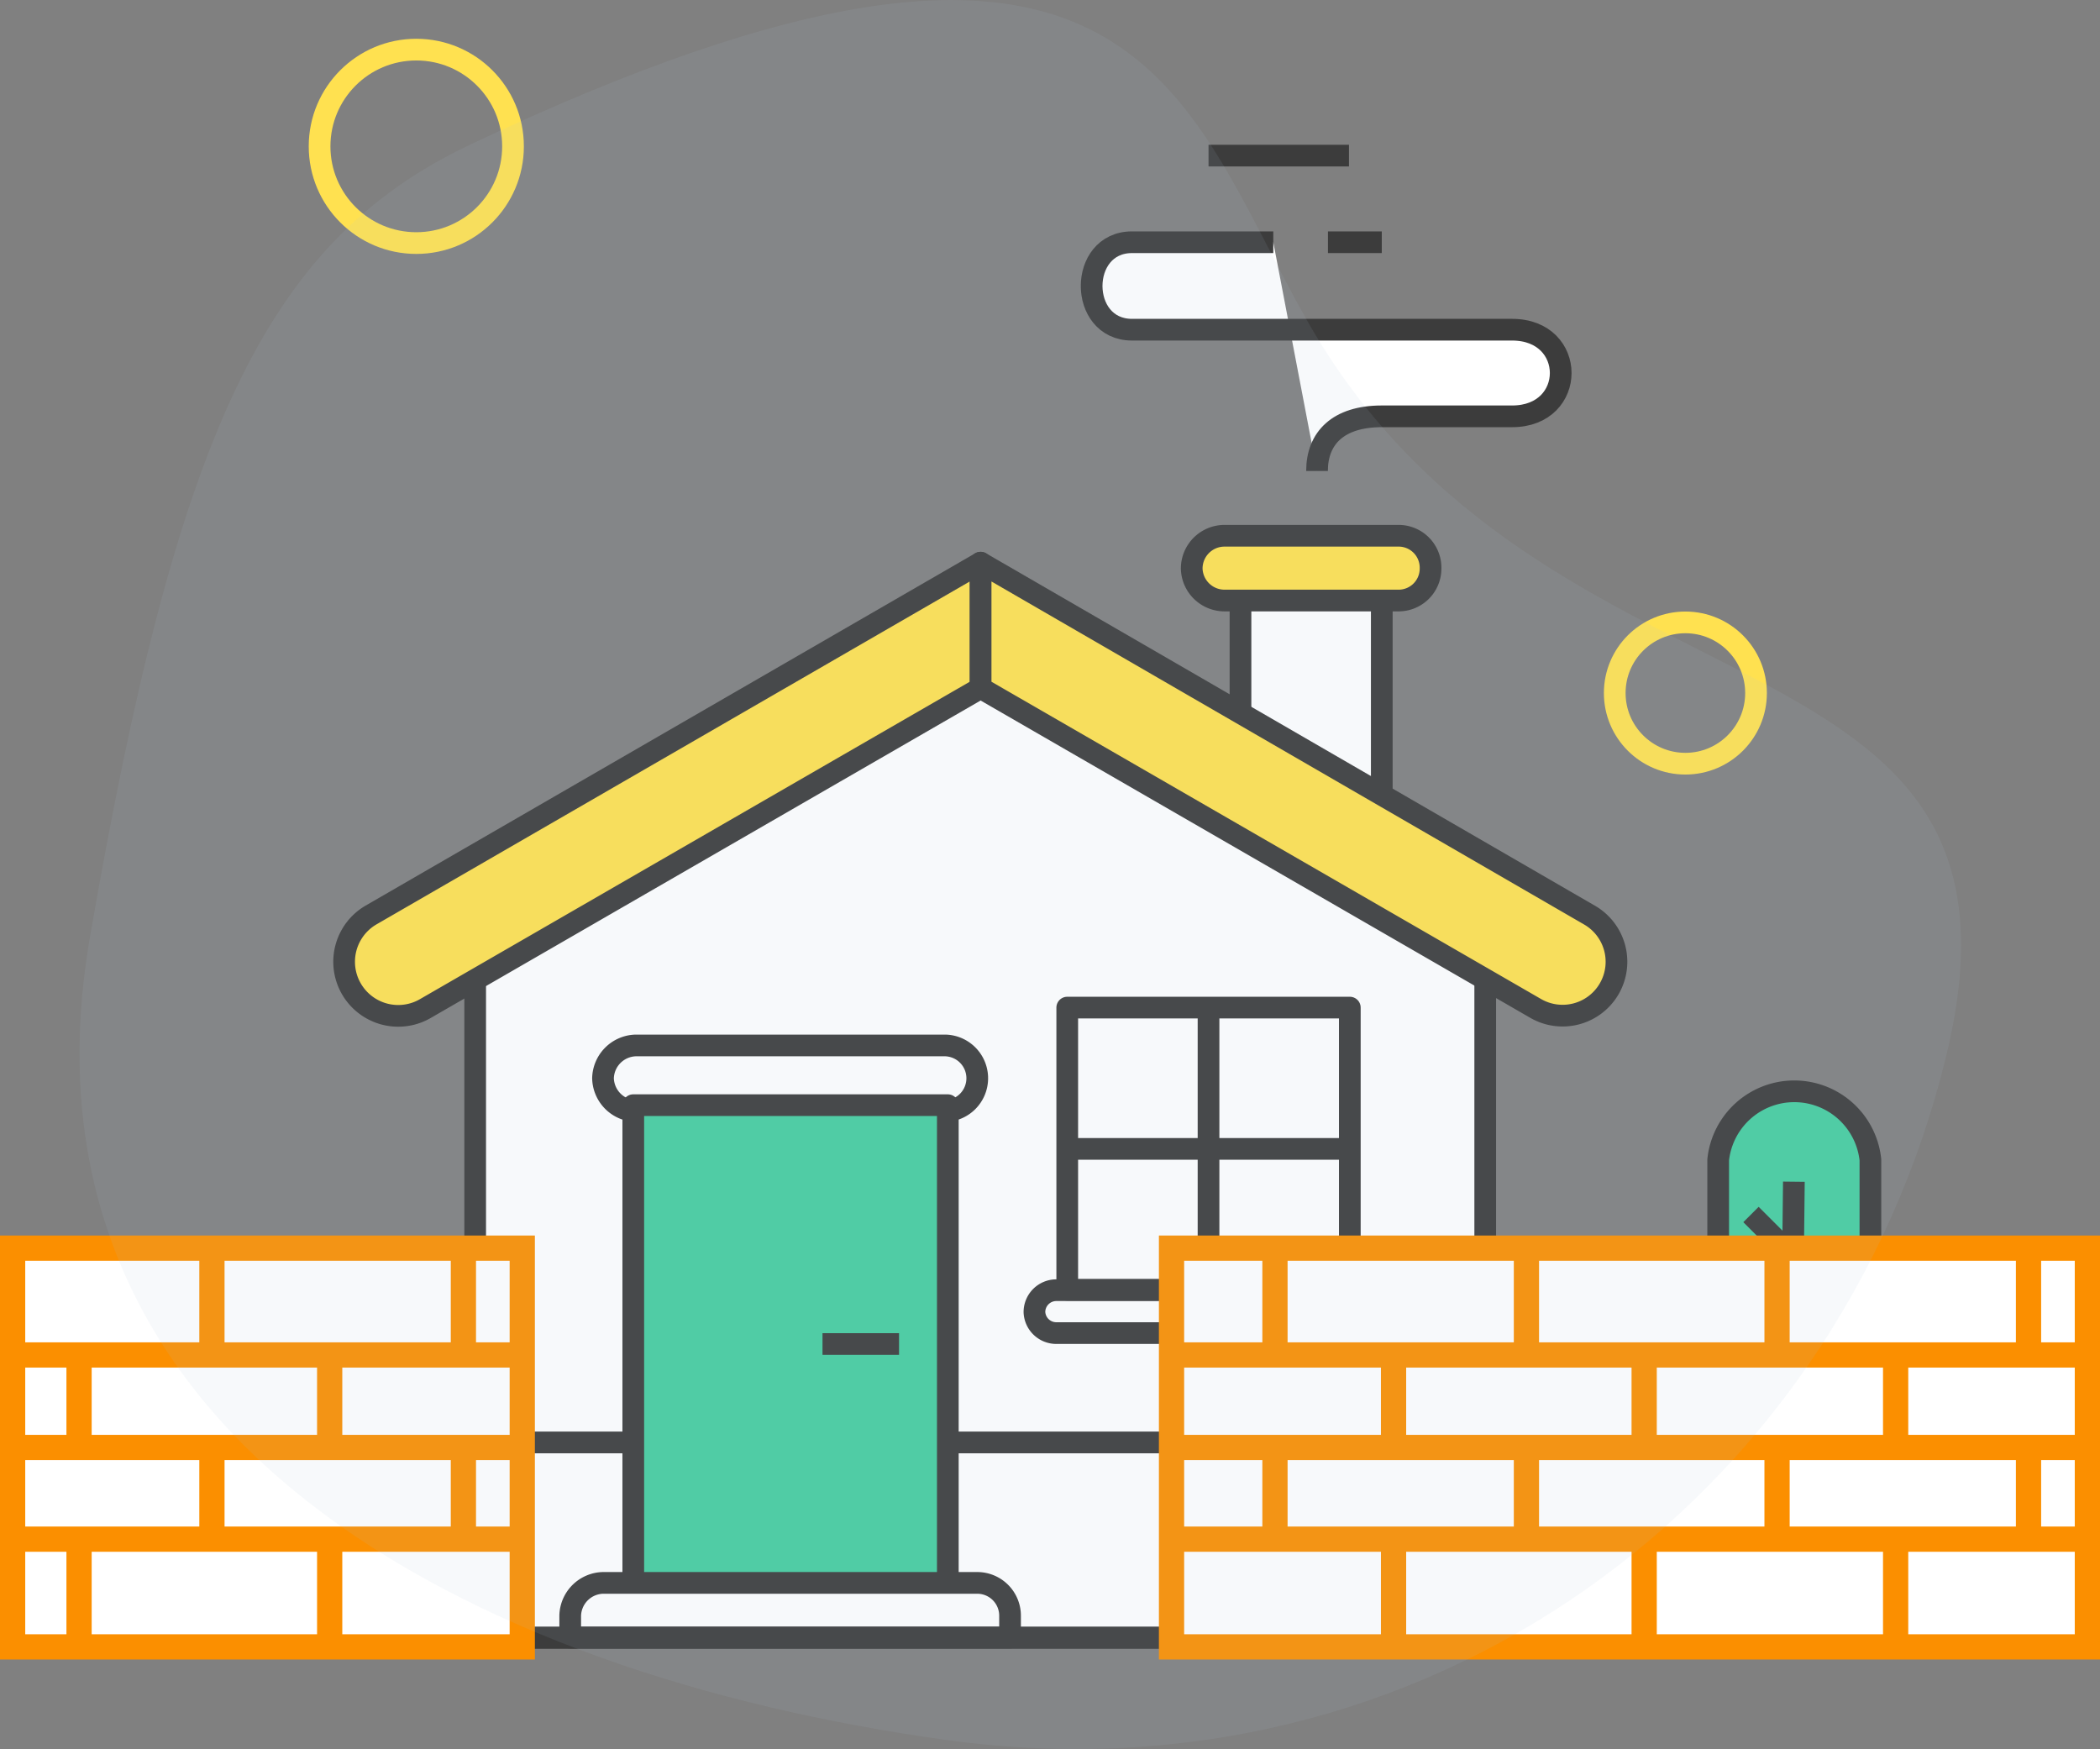<svg xmlns="http://www.w3.org/2000/svg" viewBox="0 0 249.7 208">
  <rect x="0" y="0" width="249.7" height="208" fill="#808080" stroke="none"/>
  <defs>
    <style>
      .a19b4ec2-a975-4373-937e-26e1eda24ab3 {
        isolation: isolate;
      }

      .b363e58a-8a51-402a-9b43-95ee83f79ddd, .bb5c59bd-d82a-4cdd-82cf-84a37d5f6cd1, .f15fc8b5-0ae1-462c-8bbf-02d925505c3e {
        fill: #fff;
      }

      .a0c5ebbd-47bb-40e5-a0fd-eca28189d977, .a3354eef-3dc4-49db-aa1f-98cb89b2ace8, .b01aee39-7fb0-46e3-a125-181ab4e34a40, .b363e58a-8a51-402a-9b43-95ee83f79ddd, .f15fc8b5-0ae1-462c-8bbf-02d925505c3e {
        stroke: #3c3c3c;
      }

      .a0c5ebbd-47bb-40e5-a0fd-eca28189d977, .a3354eef-3dc4-49db-aa1f-98cb89b2ace8, .b01aee39-7fb0-46e3-a125-181ab4e34a40, .b363e58a-8a51-402a-9b43-95ee83f79ddd {
        stroke-linejoin: round;
      }

      .a0c5ebbd-47bb-40e5-a0fd-eca28189d977, .a3354eef-3dc4-49db-aa1f-98cb89b2ace8, .b01aee39-7fb0-46e3-a125-181ab4e34a40, .b363e58a-8a51-402a-9b43-95ee83f79ddd, .f8e12011-ec27-454d-a794-76e80d9e53b2 {
        stroke-width: 2.58px;
      }

      .bb5c59bd-d82a-4cdd-82cf-84a37d5f6cd1, .bbabfb8d-cf38-4ab9-aa81-012ca1d0b8d3, .f15fc8b5-0ae1-462c-8bbf-02d925505c3e, .f8e12011-ec27-454d-a794-76e80d9e53b2 {
        stroke-miterlimit: 10;
      }

      .f15fc8b5-0ae1-462c-8bbf-02d925505c3e {
        stroke-width: 1.29px;
      }

      .a3354eef-3dc4-49db-aa1f-98cb89b2ace8 {
        fill: #ffe150;
      }

      .a0c5ebbd-47bb-40e5-a0fd-eca28189d977, .bbabfb8d-cf38-4ab9-aa81-012ca1d0b8d3, .f8e12011-ec27-454d-a794-76e80d9e53b2 {
        fill: none;
      }

      .b01aee39-7fb0-46e3-a125-181ab4e34a40 {
        fill: #46cda0;
      }

      .bb5c59bd-d82a-4cdd-82cf-84a37d5f6cd1, .bbabfb8d-cf38-4ab9-aa81-012ca1d0b8d3 {
        stroke: #fb8f00;
        stroke-width: 3px;
      }

      .f8e12011-ec27-454d-a794-76e80d9e53b2 {
        stroke: #ffe150;
      }

      .fb47dfd4-8b7c-4f36-9d48-749a199a875b {
        fill: #abc7db;
        opacity: 0.1;
        mix-blend-mode: multiply;
      }
    </style>
  </defs>
  <g class="a19b4ec2-a975-4373-937e-26e1eda24ab3">
    <g id="e1076ee4-f05d-4ef6-8eaa-eba85d7acc39" data-name="レイヤー 2">
      <g id="e49a87b9-a34e-403c-8713-a4ec2de801a5" data-name="レイヤー 1">
        <g>
          <g>
            <g>
              <polygon class="b363e58a-8a51-402a-9b43-95ee83f79ddd" points="195.3 165 190.8 174 186.2 165 181.7 174 177.2 165 172.7 174 172.7 194.7 181.7 194.7 190.8 194.7 199.8 194.7 199.8 174 195.3 165"/>
              <line class="b363e58a-8a51-402a-9b43-95ee83f79ddd" x1="190.8" y1="176.6" x2="190.8" y2="179.2"/>
              <line class="b363e58a-8a51-402a-9b43-95ee83f79ddd" x1="181.7" y1="174.7" x2="181.7" y2="188.9"/>
              <line class="b363e58a-8a51-402a-9b43-95ee83f79ddd" x1="190.8" y1="185" x2="190.8" y2="195.3"/>
            </g>
            <g>
              <polygon class="b363e58a-8a51-402a-9b43-95ee83f79ddd" points="54.6 165 50.1 174 45.6 165 41.1 174 36.5 165 32 174 32 194.7 41.1 194.7 50.1 194.7 59.1 194.7 59.1 174 54.6 165"/>
              <line class="b363e58a-8a51-402a-9b43-95ee83f79ddd" x1="41.1" y1="174.7" x2="41.1" y2="188.9"/>
              <line class="b363e58a-8a51-402a-9b43-95ee83f79ddd" x1="50.1" y1="174.7" x2="50.1" y2="181.1"/>
              <line class="b363e58a-8a51-402a-9b43-95ee83f79ddd" x1="50.1" y1="186.3" x2="50.1" y2="195.3"/>
            </g>
            <polygon class="b363e58a-8a51-402a-9b43-95ee83f79ddd" points="176.6 194.7 56.5 194.7 56.5 104.3 116.6 70.8 176.6 104.3 176.6 194.7"/>
            <rect class="b363e58a-8a51-402a-9b43-95ee83f79ddd" x="56.5" y="171.5" width="120" height="23.23"/>
            <rect class="b363e58a-8a51-402a-9b43-95ee83f79ddd" x="147.5" y="68.9" width="16.8" height="28.39"/>
            <g>
              <path class="f15fc8b5-0ae1-462c-8bbf-02d925505c3e" d="M170.1,67.6a3.8,3.8,0,0,0-3.9-3.9H145.6a3.9,3.9,0,0,0-3.9,3.9h0a3.9,3.9,0,0,0,3.9,3.8h20.6a3.8,3.8,0,0,0,3.9-3.8Z"/>
              <path class="a3354eef-3dc4-49db-aa1f-98cb89b2ace8" d="M170.1,67.6a3.8,3.8,0,0,0-3.9-3.9H145.6a3.9,3.9,0,0,0-3.9,3.9h0a3.9,3.9,0,0,0,3.9,3.8h20.6a3.8,3.8,0,0,0,3.9-3.8Z"/>
            </g>
            <path class="a3354eef-3dc4-49db-aa1f-98cb89b2ace8" d="M116.6,66.9,44.1,108.8a6.4,6.4,0,1,0,6.5,11.1l66-38.1Z"/>
            <path class="a3354eef-3dc4-49db-aa1f-98cb89b2ace8" d="M116.6,66.9,189,108.8a6.4,6.4,0,1,1-6.4,11.1l-66-38.1Z"/>
            <rect class="a0c5ebbd-47bb-40e5-a0fd-eca28189d977" x="126.9" y="119.8" width="33.6" height="33.55"/>
            <path class="a0c5ebbd-47bb-40e5-a0fd-eca28189d977" d="M164.3,156a2.6,2.6,0,0,1-2.6,2.5H125.6A2.6,2.6,0,0,1,123,156h0a2.6,2.6,0,0,1,2.6-2.6h36.1a2.6,2.6,0,0,1,2.6,2.6Z"/>
            <path class="a0c5ebbd-47bb-40e5-a0fd-eca28189d977" d="M116.2,128.2a3.9,3.9,0,0,1-3.8,3.9H75.6a4,4,0,0,1-3.9-3.9h0a4,4,0,0,1,3.9-3.9h36.8a3.9,3.9,0,0,1,3.8,3.9Z"/>
            <rect class="b01aee39-7fb0-46e3-a125-181ab4e34a40" x="75.3" y="131.4" width="37.4" height="59.36"/>
            <line class="a0c5ebbd-47bb-40e5-a0fd-eca28189d977" x1="97.8" y1="159.8" x2="106.9" y2="159.8"/>
            <path class="b363e58a-8a51-402a-9b43-95ee83f79ddd" d="M120.1,194.7v-2.6a3.9,3.9,0,0,0-3.9-3.9H71.7a4,4,0,0,0-3.9,3.9v2.6Z"/>
            <line class="a0c5ebbd-47bb-40e5-a0fd-eca28189d977" x1="126.9" y1="136.6" x2="160.4" y2="136.6"/>
            <line class="a0c5ebbd-47bb-40e5-a0fd-eca28189d977" x1="143.7" y1="119.8" x2="143.7" y2="153.4"/>
            <line class="a0c5ebbd-47bb-40e5-a0fd-eca28189d977" x1="12.7" y1="194.7" x2="217.9" y2="194.7"/>
            <path class="b01aee39-7fb0-46e3-a125-181ab4e34a40" d="M222.4,158.5a9.1,9.1,0,1,1-18.1,0V137.9a9.1,9.1,0,0,1,18.1,0Z"/>
            <line class="a0c5ebbd-47bb-40e5-a0fd-eca28189d977" x1="213.3" y1="140.5" x2="212.7" y2="194.7"/>
            <line class="a0c5ebbd-47bb-40e5-a0fd-eca28189d977" x1="208.2" y1="144.4" x2="214" y2="150.2"/>
            <line class="a0c5ebbd-47bb-40e5-a0fd-eca28189d977" x1="208.2" y1="154.7" x2="214" y2="160.5"/>
            <line class="a0c5ebbd-47bb-40e5-a0fd-eca28189d977" x1="214" y1="154.7" x2="220.1" y2="148.5"/>
            <line class="a0c5ebbd-47bb-40e5-a0fd-eca28189d977" x1="214" y1="162.4" x2="220.1" y2="156.3"/>
            <g>
              <rect class="bb5c59bd-d82a-4cdd-82cf-84a37d5f6cd1" x="139.3" y="148.4" width="108.9" height="47.41"/>
              <line class="bbabfb8d-cf38-4ab9-aa81-012ca1d0b8d3" x1="139.3" y1="161.1" x2="248.2" y2="161.1"/>
              <line class="bbabfb8d-cf38-4ab9-aa81-012ca1d0b8d3" x1="139.3" y1="172.1" x2="248.2" y2="172.1"/>
              <line class="bbabfb8d-cf38-4ab9-aa81-012ca1d0b8d3" x1="139.3" y1="183" x2="248.2" y2="183"/>
              <line class="bbabfb8d-cf38-4ab9-aa81-012ca1d0b8d3" x1="151.6" y1="148.4" x2="151.6" y2="161.1"/>
              <line class="bbabfb8d-cf38-4ab9-aa81-012ca1d0b8d3" x1="181.5" y1="148.4" x2="181.5" y2="161.1"/>
              <line class="bbabfb8d-cf38-4ab9-aa81-012ca1d0b8d3" x1="211.3" y1="148.4" x2="211.3" y2="161.1"/>
              <line class="bbabfb8d-cf38-4ab9-aa81-012ca1d0b8d3" x1="241.2" y1="148.4" x2="241.2" y2="161.1"/>
              <line class="bbabfb8d-cf38-4ab9-aa81-012ca1d0b8d3" x1="165.7" y1="160.7" x2="165.7" y2="173.4"/>
              <line class="bbabfb8d-cf38-4ab9-aa81-012ca1d0b8d3" x1="195.5" y1="160.7" x2="195.5" y2="173.4"/>
              <line class="bbabfb8d-cf38-4ab9-aa81-012ca1d0b8d3" x1="225.4" y1="160.7" x2="225.4" y2="173.4"/>
              <line class="bbabfb8d-cf38-4ab9-aa81-012ca1d0b8d3" x1="151.6" y1="171.2" x2="151.6" y2="183.9"/>
              <line class="bbabfb8d-cf38-4ab9-aa81-012ca1d0b8d3" x1="181.5" y1="171.2" x2="181.5" y2="183.9"/>
              <line class="bbabfb8d-cf38-4ab9-aa81-012ca1d0b8d3" x1="211.3" y1="171.2" x2="211.3" y2="183.9"/>
              <line class="bbabfb8d-cf38-4ab9-aa81-012ca1d0b8d3" x1="241.2" y1="171.2" x2="241.2" y2="183.9"/>
              <line class="bbabfb8d-cf38-4ab9-aa81-012ca1d0b8d3" x1="165.7" y1="183.5" x2="165.7" y2="196.2"/>
              <line class="bbabfb8d-cf38-4ab9-aa81-012ca1d0b8d3" x1="195.5" y1="183.5" x2="195.5" y2="196.2"/>
              <line class="bbabfb8d-cf38-4ab9-aa81-012ca1d0b8d3" x1="225.4" y1="183.5" x2="225.4" y2="196.2"/>
            </g>
            <line class="b363e58a-8a51-402a-9b43-95ee83f79ddd" x1="143.7" y1="18.5" x2="160.4" y2="18.5"/>
            <line class="b363e58a-8a51-402a-9b43-95ee83f79ddd" x1="164.3" y1="28.8" x2="157.9" y2="28.8"/>
            <path class="b363e58a-8a51-402a-9b43-95ee83f79ddd" d="M151.4,28.8H134.6c-6.4,0-6.4,10.4,0,10.4h45.2c7.7,0,7.7,10.3,0,10.3H164.3c-5.2,0-7.7,2.6-7.7,6.5"/>
            <circle class="f8e12011-ec27-454d-a794-76e80d9e53b2" cx="49.5" cy="17.4" r="11.5"/>
            <circle class="f8e12011-ec27-454d-a794-76e80d9e53b2" cx="200.4" cy="82.4" r="8.4"/>
            <g>
              <rect class="bb5c59bd-d82a-4cdd-82cf-84a37d5f6cd1" x="1.5" y="148.4" width="60.6" height="47.41"/>
              <line class="bb5c59bd-d82a-4cdd-82cf-84a37d5f6cd1" x1="2.4" y1="161.1" x2="62.1" y2="161.1"/>
              <line class="bb5c59bd-d82a-4cdd-82cf-84a37d5f6cd1" x1="2.4" y1="172.1" x2="62.1" y2="172.1"/>
              <line class="bb5c59bd-d82a-4cdd-82cf-84a37d5f6cd1" x1="2.4" y1="183" x2="62.1" y2="183"/>
              <line class="bb5c59bd-d82a-4cdd-82cf-84a37d5f6cd1" x1="25.2" y1="148.4" x2="25.2" y2="161.1"/>
              <line class="bb5c59bd-d82a-4cdd-82cf-84a37d5f6cd1" x1="55.1" y1="148.4" x2="55.1" y2="161.1"/>
              <line class="bb5c59bd-d82a-4cdd-82cf-84a37d5f6cd1" x1="9.4" y1="160.7" x2="9.4" y2="173.4"/>
              <line class="bb5c59bd-d82a-4cdd-82cf-84a37d5f6cd1" x1="39.2" y1="160.7" x2="39.2" y2="173.4"/>
              <line class="bb5c59bd-d82a-4cdd-82cf-84a37d5f6cd1" x1="25.2" y1="171.2" x2="25.2" y2="183.9"/>
              <line class="bb5c59bd-d82a-4cdd-82cf-84a37d5f6cd1" x1="55.1" y1="171.2" x2="55.1" y2="183.9"/>
              <line class="bb5c59bd-d82a-4cdd-82cf-84a37d5f6cd1" x1="9.4" y1="183.5" x2="9.4" y2="196.2"/>
              <line class="bb5c59bd-d82a-4cdd-82cf-84a37d5f6cd1" x1="39.2" y1="183.5" x2="39.2" y2="196.2"/>
            </g>
          </g>
          <path class="fb47dfd4-8b7c-4f36-9d48-749a199a875b" d="M55.9,17.2c79.3-37.5,84.4-5.8,99.4,20.7,28.4,50.3,89,34.8,76.1,87.7s-61.9,89.1-118.7,81.3S.4,170.8,10.7,111.4,31.4,28.8,55.9,17.2Z"/>
        </g>
      </g>
    </g>
  </g>
</svg>
